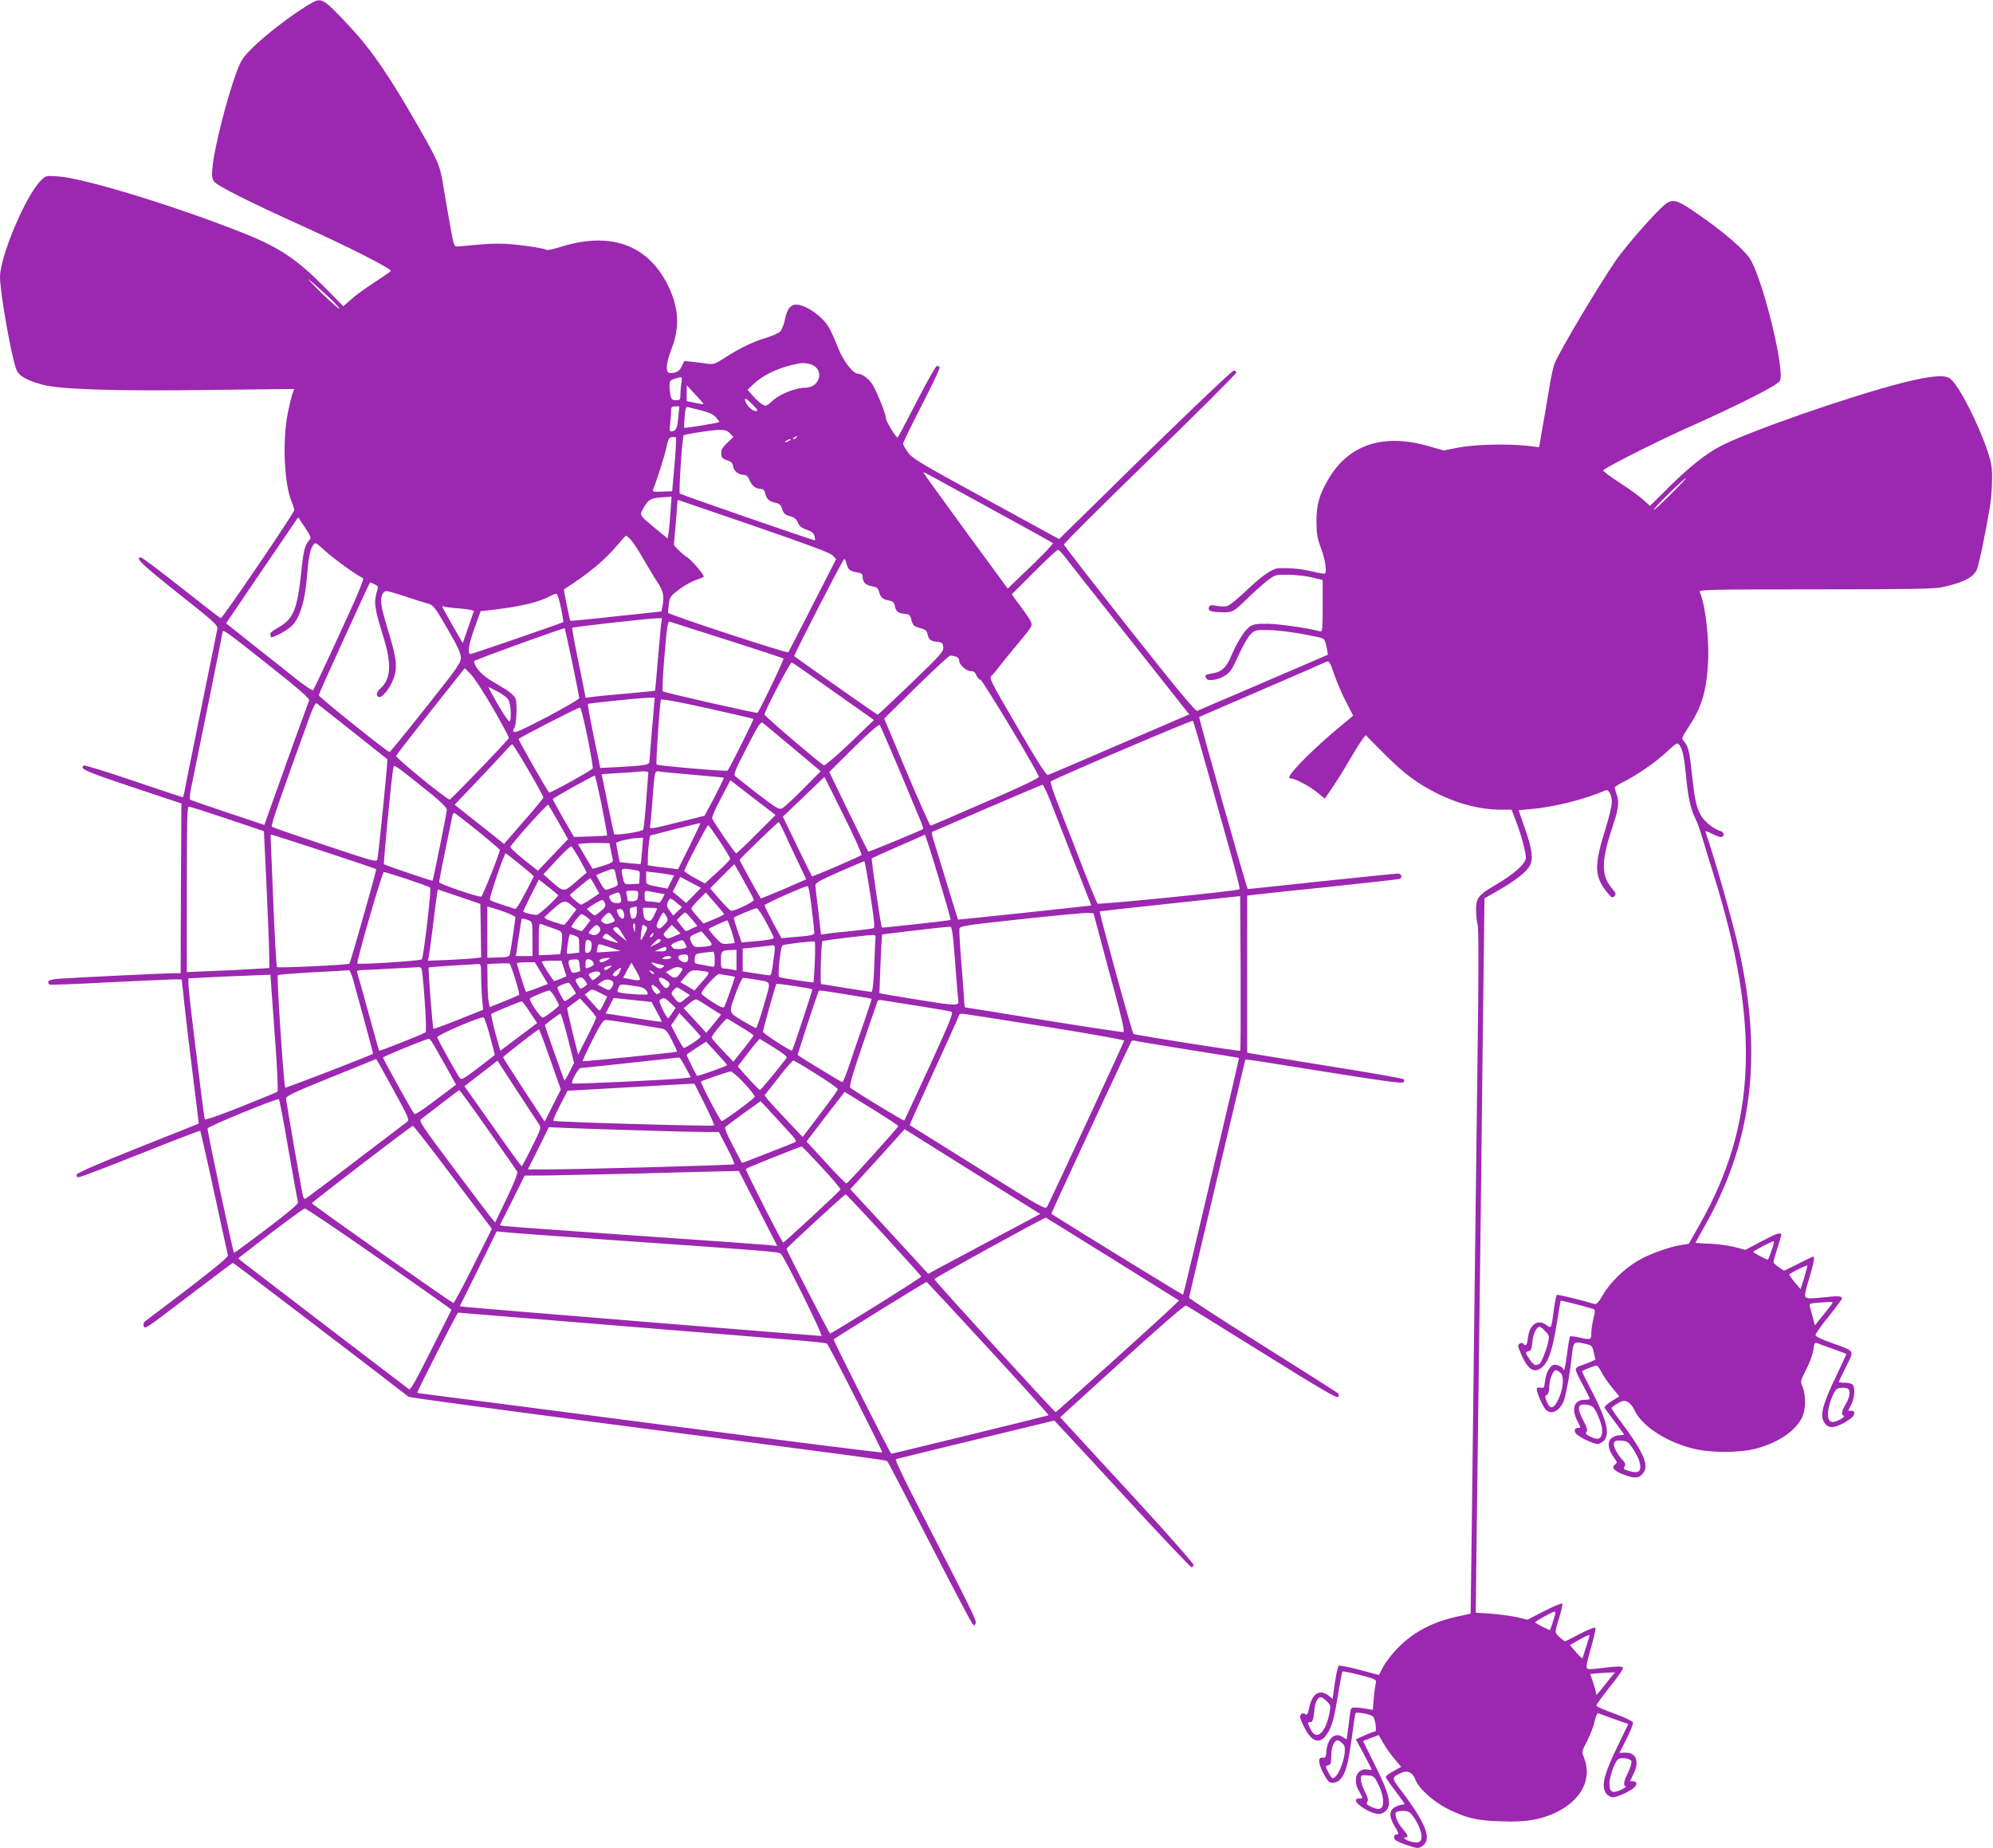 <?xml version="1.0" standalone="no"?>
<!DOCTYPE svg PUBLIC "-//W3C//DTD SVG 20010904//EN"
 "http://www.w3.org/TR/2001/REC-SVG-20010904/DTD/svg10.dtd">
<svg version="1.0" xmlns="http://www.w3.org/2000/svg"
 width="1280pt" height="1187pt" viewBox="0 0 1280 1187"
 preserveAspectRatio="xMidYMid meet">
<g transform="translate(0,1187) scale(0.1,-0.1)"
fill="#9c27b0" stroke="none">
<path d="M1976 11836 c-107 -65 -270 -190 -347 -266 -68 -67 -80 -84 -108
-158 -63 -170 -143 -482 -156 -614 -6 -54 -4 -73 9 -93 18 -27 224 -131 576
-290 289 -131 561 -269 560 -285 -1 -3 -27 -22 -58 -42 -114 -75 -158 -106
-202 -145 l-45 -40 -115 117 c-180 183 -294 260 -522 351 -431 172 -1027 355
-1193 366 -81 6 -81 5 -113 -27 -97 -96 -262 -487 -262 -619 0 -104 78 -537
107 -599 19 -39 62 -63 164 -92 113 -31 469 -43 1097 -34 l522 6 -11 -28 c-6
-16 -20 -74 -31 -129 -35 -179 -23 -453 26 -570 9 -20 16 -44 16 -51 0 -17
-460 -694 -472 -694 -4 0 -118 88 -253 195 -135 107 -252 195 -260 195 -41 0
6 -45 240 -231 234 -185 255 -205 251 -228 -23 -114 -115 -566 -155 -763 -27
-134 -53 -260 -56 -280 -4 -21 -9 -38 -12 -38 -3 0 -144 47 -315 105 -170 58
-314 102 -319 99 -33 -20 9 -38 308 -138 l318 -106 -3 -545 -2 -545 -38 0
c-58 0 -680 -30 -749 -36 -44 -4 -63 -10 -63 -19 0 -8 3 -16 8 -18 4 -3 171 3
372 14 201 10 390 18 421 19 l56 0 17 -157 c9 -87 34 -295 55 -463 21 -168 38
-305 37 -306 0 0 -176 -71 -391 -156 -265 -106 -391 -161 -393 -172 -2 -10 3
-16 15 -16 10 0 188 68 396 151 208 83 380 149 383 147 2 -3 43 -180 89 -394
47 -214 86 -397 89 -406 3 -14 -144 -132 -533 -424 -8 -7 -12 -18 -8 -29 9
-22 -5 -32 313 210 141 107 258 195 260 195 4 0 935 -710 1129 -861 6 -4 602
-85 1325 -179 1790 -233 1740 -226 1750 -236 4 -5 126 -238 270 -519 144 -280
268 -516 276 -524 11 -13 14 -12 20 4 7 18 -17 67 -389 790 -79 153 -130 262
-123 264 6 2 237 59 514 126 l503 122 53 -56 c30 -31 225 -243 435 -471 210
-228 387 -415 394 -415 7 0 12 7 12 16 0 9 -171 203 -380 430 -209 227 -402
436 -428 465 l-48 52 398 362 c256 233 402 359 411 355 8 -3 228 -139 489
-302 358 -223 477 -293 485 -285 9 9 9 15 0 25 -7 6 -225 145 -485 308 -260
163 -471 300 -470 305 0 5 34 146 73 314 40 168 121 510 180 760 l108 455 28
-2 c16 -1 242 -37 503 -79 343 -55 476 -73 484 -65 7 7 7 14 2 20 -6 5 -224
44 -485 85 -261 42 -485 79 -497 81 l-23 5 0 504 0 504 48 6 c26 3 243 27 482
51 239 25 441 48 448 50 21 8 14 35 -10 35 -13 0 -234 -23 -493 -50 -258 -27
-471 -50 -471 -50 -6 0 -317 1101 -312 1105 2 2 183 80 403 175 220 95 407
176 416 181 14 7 22 -6 49 -84 17 -50 51 -130 76 -176 24 -46 44 -85 44 -86 0
-2 -35 -32 -78 -67 -159 -130 -332 -301 -332 -330 0 -4 6 -8 13 -8 26 0 124
-53 168 -90 l47 -39 50 72 c27 40 75 117 106 171 32 55 69 114 82 132 l25 33
122 -123 c125 -125 208 -187 336 -251 134 -68 281 -105 411 -105 l68 0 28 -72
c33 -86 64 -202 64 -237 0 -36 -77 -105 -188 -170 -118 -69 -132 -86 -132
-165 0 -34 5 -77 10 -96 7 -24 7 -287 0 -805 -5 -423 -15 -1177 -21 -1675 -6
-498 -14 -1139 -17 -1424 l-7 -519 -82 -18 c-160 -35 -281 -97 -383 -200 -36
-36 -79 -91 -95 -121 l-29 -55 -125 33 c-69 19 -129 30 -133 26 -8 -8 -20 -71
-33 -165 l-6 -47 -26 20 c-56 44 -104 16 -124 -74 -9 -44 -15 -54 -25 -45 -16
13 -34 3 -34 -19 0 -9 15 -44 33 -77 52 -97 110 -98 156 -3 23 48 32 88 60
256 10 62 20 115 23 117 3 3 53 -7 112 -22 104 -27 107 -29 102 -53 -4 -14 -9
-58 -13 -98 l-6 -73 -41 7 c-23 4 -54 8 -71 8 -29 1 -30 -1 -37 -59 -4 -33
-10 -79 -13 -103 l-6 -43 -26 16 c-51 34 -99 -11 -105 -98 -2 -31 -5 -37 -23
-35 -31 4 -30 -32 1 -94 15 -29 32 -56 38 -60 21 -14 53 -8 74 15 33 35 51 97
73 261 11 83 22 156 24 162 4 13 98 -4 114 -21 14 -15 25 -95 12 -95 -6 0 -36
-11 -67 -25 l-56 -25 51 -95 c28 -53 51 -98 51 -100 0 -2 -13 -2 -28 1 -19 4
-35 0 -52 -14 -29 -24 -30 -79 0 -129 25 -42 25 -43 0 -43 -46 0 -16 -42 57
-79 54 -27 87 -27 114 0 39 39 22 109 -69 291 l-78 157 50 19 51 19 29 -51
c16 -28 48 -74 72 -102 l43 -51 -49 -27 c-28 -15 -50 -32 -50 -37 0 -6 27 -46
60 -89 33 -43 60 -81 60 -84 0 -3 -7 -6 -15 -6 -9 0 -29 -7 -45 -15 -40 -21
-40 -65 0 -128 21 -33 25 -47 15 -47 -20 0 -29 -19 -15 -35 7 -8 43 -24 80
-36 64 -21 70 -21 93 -6 66 43 28 144 -135 359 -62 82 -62 81 -2 111 41 21 77
5 94 -41 20 -57 118 -145 212 -191 120 -59 182 -73 344 -78 158 -6 255 11 357
62 156 79 223 214 171 345 -16 40 -16 41 19 108 19 37 41 93 48 125 7 33 17
56 23 54 6 -2 52 -19 103 -37 l91 -32 -64 -132 c-93 -190 -112 -266 -79 -313
8 -12 25 -23 38 -25 23 -4 109 33 140 60 23 20 22 42 -3 42 -11 0 -20 1 -20 3
0 1 9 20 20 42 41 80 20 140 -49 139 l-40 -1 45 89 c25 49 44 97 42 105 -2 9
-47 31 -117 57 -63 22 -116 46 -118 51 -2 6 38 61 88 124 62 77 88 116 81 123
-7 7 -41 7 -105 -1 -126 -15 -127 -15 -127 10 0 11 14 70 32 130 17 59 28 112
24 116 -4 4 -50 -14 -101 -41 l-94 -48 -30 23 c-16 13 -30 31 -30 39 -1 8 10
51 24 94 13 43 22 83 19 88 -3 4 -54 -17 -115 -48 l-109 -56 -71 17 c-39 8
-114 18 -166 22 l-95 6 6 521 c4 287 11 841 16 1231 5 391 15 1188 21 1773
l13 1063 88 50 c112 64 183 120 204 161 23 44 13 111 -35 246 l-38 109 81 7
c143 12 352 64 476 120 22 9 42 -28 42 -78 -1 -22 -17 -93 -37 -156 -78 -247
-77 -317 6 -420 29 -36 35 -39 47 -26 13 13 11 19 -13 48 -75 89 -73 179 11
428 28 83 33 132 18 175 -7 22 -14 43 -14 47 0 4 24 20 52 34 92 46 212 129
282 195 65 60 69 62 82 44 21 -29 31 -77 44 -213 12 -126 29 -201 60 -262 10
-19 29 -73 43 -120 14 -47 46 -152 72 -235 303 -969 277 -1606 -91 -2253 l-68
-120 -45 -7 c-73 -10 -212 -60 -279 -100 -88 -51 -181 -141 -226 -219 -31 -53
-43 -65 -58 -60 -70 22 -233 62 -239 58 -4 -2 -12 -43 -19 -91 -17 -130 -16
-127 -49 -102 -55 41 -109 2 -118 -85 -5 -44 -15 -57 -28 -36 -7 12 -35 1 -35
-14 0 -6 13 -39 29 -73 42 -89 85 -106 135 -54 35 37 59 113 86 281 12 74 22
136 24 137 2 2 158 -37 207 -53 15 -4 15 -10 3 -62 -8 -31 -14 -74 -14 -94 0
-43 -3 -44 -80 -27 -28 6 -54 9 -57 6 -2 -3 -11 -51 -18 -107 -7 -56 -16 -104
-19 -107 -3 -4 -6 -2 -6 4 0 14 -47 34 -64 27 -25 -10 -47 -53 -53 -103 -5
-44 -7 -47 -29 -43 -17 3 -24 0 -24 -11 0 -22 38 -109 57 -129 37 -41 99 -6
121 70 15 49 38 185 47 273 10 93 12 95 77 81 53 -12 54 -13 64 -58 l11 -46
-41 -18 c-23 -9 -51 -20 -64 -24 -12 -4 -22 -14 -22 -22 0 -8 20 -52 45 -97
25 -46 45 -87 45 -90 0 -4 -15 -7 -34 -7 -66 0 -85 -58 -46 -135 24 -47 24
-45 6 -45 -22 0 -29 -19 -15 -36 22 -26 126 -74 146 -67 85 30 70 124 -55 361
-30 57 -53 105 -51 106 8 8 82 36 93 36 6 0 19 -18 30 -39 10 -22 40 -66 67
-99 l49 -60 -51 -31 c-32 -21 -47 -36 -43 -44 4 -6 34 -47 66 -89 32 -42 58
-79 58 -81 0 -2 -14 -4 -32 -5 -17 0 -40 -10 -51 -20 -25 -25 -18 -74 18 -122
22 -30 23 -34 8 -45 -26 -19 -8 -42 52 -64 71 -27 96 -26 123 2 48 51 13 134
-140 339 -32 42 -58 80 -58 85 0 4 18 18 39 30 33 19 42 20 64 10 15 -7 34
-30 44 -52 45 -100 197 -201 368 -246 116 -31 310 -31 418 -1 142 40 245 110
290 197 25 49 27 143 4 197 -15 37 -15 38 23 112 22 42 42 98 46 126 5 42 10
50 23 45 9 -4 54 -21 101 -37 47 -17 86 -32 88 -33 1 -1 -30 -68 -68 -149 -80
-165 -100 -238 -79 -282 24 -48 60 -51 132 -12 42 24 63 42 65 56 3 17 -2 22
-18 22 l-20 0 20 40 c22 44 26 110 8 128 -7 7 -29 12 -50 12 -21 0 -38 2 -38
5 0 3 21 47 46 97 55 109 60 99 -91 153 -67 24 -105 42 -105 51 0 8 38 62 85
120 47 59 85 110 85 114 0 17 -19 19 -119 8 -76 -8 -105 -8 -114 1 -8 8 -3 38
21 116 30 98 39 145 27 145 -3 0 -46 -21 -96 -46 l-91 -45 -34 23 c-19 13 -34
28 -34 33 0 6 11 45 25 88 14 43 25 82 25 87 0 19 -31 9 -129 -43 l-101 -54
-72 19 c-40 10 -112 19 -160 21 -48 1 -88 4 -88 6 0 2 23 43 50 92 312 544
383 1097 229 1789 -38 175 -170 634 -216 758 -3 7 17 1 45 -14 28 -14 55 -23
61 -19 19 11 12 33 -12 39 -40 10 -106 64 -126 105 -28 53 -38 105 -56 270
-14 138 -22 168 -52 203 -14 15 -11 23 25 78 86 129 117 222 130 393 13 161
-12 394 -52 487 -5 13 81 15 746 15 599 0 765 3 813 14 134 30 194 60 220 110
13 26 57 236 86 411 7 41 13 118 13 170 1 79 -4 109 -28 180 -61 182 -179 413
-237 465 -33 31 -126 23 -309 -23 -346 -89 -975 -308 -1168 -406 -92 -47 -199
-132 -326 -257 l-129 -128 -44 40 c-24 22 -93 72 -154 111 -60 39 -107 74
-102 78 24 23 335 180 513 260 374 167 609 287 622 315 30 67 -95 595 -183
767 -34 66 -175 188 -372 322 -111 75 -138 81 -188 39 -65 -55 -253 -270 -313
-358 -123 -182 -355 -572 -392 -660 -8 -19 -23 -90 -34 -157 -11 -68 -30 -181
-43 -251 l-22 -129 -75 9 c-131 14 -336 9 -442 -11 l-96 -19 -94 27 c-293 85
-516 12 -647 -212 -59 -102 -76 -162 -76 -272 1 -80 5 -107 29 -170 26 -67 39
-151 26 -164 -3 -2 -40 4 -83 14 -71 17 -133 23 -213 21 -42 -1 -111 -49 -218
-152 -50 -47 -102 -89 -116 -92 -14 -3 -44 -2 -67 2 -33 7 -43 5 -48 -7 -8
-22 4 -30 55 -33 94 -5 98 -4 189 85 47 46 108 100 134 120 47 35 51 36 130
35 45 0 114 -8 152 -17 l70 -17 0 -168 c0 -143 -2 -166 -15 -162 -66 19 -262
48 -335 49 -72 1 -95 -3 -117 -17 -34 -24 -81 -97 -118 -184 -34 -81 -64 -109
-125 -118 -47 -8 -50 -11 -36 -34 12 -18 81 -6 122 22 34 24 39 32 97 157 22
47 52 96 67 110 24 23 34 25 108 24 76 -2 189 -17 313 -44 51 -11 51 -11 63
-62 6 -28 10 -52 9 -53 -4 -2 -821 -353 -839 -360 -11 -4 -125 133 -435 525
-230 292 -420 536 -421 543 -1 6 248 255 553 551 305 297 554 545 554 553 0 7
-7 13 -16 13 -14 0 -437 -407 -980 -943 l-142 -139 -470 257 c-424 231 -473
261 -501 300 -17 24 -31 49 -31 56 0 7 54 118 120 246 66 129 118 238 115 244
-4 5 -12 9 -18 9 -7 0 -65 -104 -130 -230 -65 -127 -120 -230 -122 -230 -11 0
-75 104 -75 123 0 23 -42 133 -79 205 -21 42 -71 82 -101 82 -33 1 -96 84
-129 170 -18 47 -44 104 -57 127 -47 81 -176 163 -228 144 -30 -12 -42 -34
-57 -101 -6 -29 -19 -60 -29 -70 -9 -9 -50 -27 -91 -40 -86 -26 -166 -65 -263
-127 -62 -40 -74 -44 -110 -39 -23 3 -66 9 -96 12 l-55 6 -17 -35 c-12 -25
-25 -36 -49 -41 -22 -4 -36 -2 -41 6 -13 20 -3 75 27 153 52 136 44 262 -25
402 -129 262 -370 348 -691 247 -44 -14 -83 -22 -88 -19 -15 9 -110 25 -210
35 -64 7 -134 7 -215 0 -67 -6 -132 -12 -145 -13 -24 -2 -26 2 -47 118 -12 66
-32 180 -44 254 -24 151 -29 163 -168 406 -186 325 -297 486 -439 638 -179
189 -176 188 -267 133z m132 -1871 c43 -40 75 -75 72 -78 -3 -3 -57 45 -120
106 -63 62 -95 97 -72 78 24 -19 78 -67 120 -106z m3102 -436 c87 -31 57 -149
-38 -149 -61 0 -162 -40 -207 -81 -40 -37 -46 -39 -68 -27 -13 7 -40 31 -60
54 l-36 41 37 35 c61 57 139 96 247 124 65 16 85 16 125 3z m-834 -116 c-3
-21 -6 -55 -6 -75 0 -35 -2 -38 -29 -38 -24 0 -29 5 -35 31 -3 17 -6 46 -6 64
0 27 5 34 33 43 49 15 50 15 43 -25z m142 -138 c-2 -2 -27 2 -55 8 l-53 11 0
50 1 51 55 -59 c30 -32 54 -59 52 -61z m317 -5 c33 -34 36 -40 19 -40 -22 0
-57 33 -67 63 -10 27 6 20 48 -23z m-479 -82 c-6 -70 -15 -88 -45 -88 -11 0
-12 10 -7 46 3 26 6 62 6 80 0 30 3 34 26 34 l27 0 -7 -72z m148 46 c48 -12
77 -25 93 -43 12 -14 23 -28 23 -31 0 -5 -221 -42 -226 -37 -1 1 0 32 3 70 5
56 9 67 22 63 9 -3 47 -13 85 -22z m184 -147 l22 -23 -41 -40 c-32 -31 -39
-45 -37 -69 2 -24 9 -32 38 -41 27 -9 36 -18 38 -38 4 -30 36 -56 69 -56 16 0
27 -10 37 -34 15 -36 41 -56 75 -56 13 0 21 -9 26 -29 8 -36 25 -52 66 -60 25
-5 34 -14 43 -41 9 -28 18 -36 50 -45 28 -8 41 -19 51 -42 10 -23 24 -34 56
-45 32 -11 45 -21 50 -41 4 -15 5 -27 2 -27 -14 0 -859 293 -867 300 -8 8 16
365 25 374 8 8 177 34 225 35 41 1 55 -4 72 -22z m-356 -202 l-15 -170 -64 -2
c-59 -3 -64 -1 -58 15 22 52 74 215 85 269 10 50 17 63 34 65 11 2 24 2 27 -1
3 -4 -1 -82 -9 -176z m783 175 c-3 -5 -12 -10 -18 -10 -7 0 -6 4 3 10 19 12
23 12 15 0z m-45 -20 c-8 -5 -19 -10 -25 -10 -5 0 -3 5 5 10 8 5 20 10 25 10
6 0 3 -5 -5 -10z m1335 -460 c193 -105 353 -194 357 -198 4 -4 -60 -71 -142
-150 l-148 -142 -271 370 c-149 204 -271 373 -271 376 0 3 28 -11 63 -30 34
-19 220 -121 412 -226z m4325 115 c-57 -57 -106 -102 -109 -99 -6 6 196 204
208 204 3 0 -41 -47 -99 -105z m-6424 -117 c-4 -57 -9 -117 -13 -135 l-5 -32
-77 64 c-110 91 -107 84 -73 141 30 51 43 57 146 62 l29 2 -7 -102z m540 -87
c351 -121 485 -171 502 -188 l22 -24 -152 -297 c-83 -163 -153 -299 -155 -301
-7 -9 -773 243 -773 254 0 7 3 33 6 59 6 42 12 50 65 90 32 25 81 52 109 61
27 9 50 19 50 22 0 15 -78 106 -105 123 -16 10 -43 32 -59 49 l-28 30 11 126
c6 69 11 135 11 146 0 11 4 19 8 17 5 -1 224 -77 488 -167z m-2859 -89 c-30
-35 -38 -66 -52 -204 -26 -245 -51 -305 -151 -360 -27 -15 -49 -32 -48 -37 1
-6 2 -16 3 -21 1 -13 88 30 128 64 58 49 94 166 107 351 8 98 19 151 39 177
12 16 19 12 73 -38 55 -51 214 -166 245 -176 10 -3 -32 -105 -150 -359 -89
-195 -166 -358 -170 -362 -4 -4 -52 28 -107 71 -54 44 -178 142 -276 219
l-176 140 231 340 232 341 43 -65 c39 -58 42 -67 29 -81z m2065 1 c15 -16 51
-71 80 -123 30 -52 71 -120 91 -150 38 -56 44 -90 31 -157 l-6 -30 -291 -31
c-160 -18 -292 -30 -294 -29 -4 5 -44 200 -41 202 157 100 265 190 343 284 28
33 53 61 56 61 3 0 17 -12 31 -27z m2789 -111 c19 -26 207 -264 416 -528 l381
-482 -447 -192 c-245 -106 -453 -195 -461 -197 -11 -2 -69 89 -197 309 -177
303 -182 313 -163 330 10 10 31 34 46 55 16 21 63 79 104 128 42 50 84 102 94
117 21 32 18 39 -62 147 l-54 74 143 143 c79 79 148 144 154 143 5 0 26 -21
46 -47z m-1405 -39 c10 -41 21 -51 65 -58 30 -5 39 -11 39 -27 0 -36 19 -56
59 -63 32 -5 40 -12 46 -33 10 -38 22 -51 61 -58 28 -5 36 -12 41 -35 7 -36
20 -47 63 -51 31 -3 36 -7 44 -41 9 -34 15 -39 54 -50 35 -9 44 -17 49 -39 7
-35 20 -46 63 -50 31 -3 35 -7 38 -34 3 -28 -14 -47 -206 -232 -116 -111 -212
-202 -215 -202 -5 0 -508 354 -536 376 -5 4 313 624 321 624 4 0 11 -12 14
-27z m-3031 -135 c20 -9 25 -17 20 -32 -26 -85 -23 -111 38 -309 54 -174 48
-268 -22 -331 -23 -21 -27 -41 -10 -52 17 -10 65 43 89 99 36 83 31 139 -30
337 -47 154 -53 199 -27 234 12 16 20 14 132 -22 66 -22 136 -44 155 -49 32
-8 43 -22 122 -158 67 -115 87 -159 88 -188 0 -35 -20 -63 -226 -322 -124
-157 -229 -285 -232 -285 -13 0 -456 355 -455 365 0 10 326 724 330 725 1 0
14 -5 28 -12z m1198 -153 c10 -48 16 -89 15 -90 -9 -7 -585 -205 -595 -205
-23 0 -13 62 26 170 l38 105 64 7 c196 23 307 49 385 91 16 9 33 15 39 13 5
-1 18 -42 28 -91z m-646 -3 c49 -4 87 -12 86 -17 -2 -6 -18 -54 -37 -108 l-34
-97 -66 114 c-36 64 -66 118 -66 120 0 3 6 3 14 0 8 -3 54 -9 103 -12z m1288
-109 c-3 -27 -12 -131 -21 -233 -8 -101 -16 -185 -17 -186 -1 -1 -83 -9 -182
-18 -99 -9 -199 -18 -222 -22 l-42 -5 -7 38 c-4 21 -24 121 -45 222 -21 102
-36 187 -34 189 5 6 482 59 538 61 l38 1 -6 -47z m425 -93 c195 -62 358 -116
362 -119 5 -5 -148 -325 -167 -349 -4 -5 -599 130 -608 138 -4 3 -1 92 8 196
19 231 23 257 38 251 7 -2 172 -55 367 -117z m-995 -144 c25 -120 45 -223 45
-230 0 -6 -93 -60 -206 -120 -159 -83 -208 -105 -215 -95 -4 8 -4 16 2 20 15
9 23 159 10 192 -6 15 -31 39 -56 55 -24 15 -73 45 -109 66 -57 35 -99 85
-101 120 0 7 574 215 582 211 1 0 23 -99 48 -219z m-1950 -17 c203 -161 265
-215 260 -228 -10 -25 -181 -498 -237 -657 l-50 -142 -233 78 c-129 43 -238
81 -243 84 -5 3 -3 34 5 73 69 334 203 998 203 1006 0 18 32 -5 295 -214z
m4413 55 c13 -4 22 -14 22 -26 0 -27 45 -68 75 -68 18 0 28 -7 35 -26 6 -14
18 -28 28 -31 15 -4 365 -585 374 -621 2 -9 -111 -63 -342 -163 -190 -83 -349
-151 -353 -152 -4 -1 -73 153 -153 343 l-145 345 205 203 c114 111 212 202
219 202 6 0 22 -3 35 -6z m-784 -225 l259 -183 -154 -148 c-85 -81 -160 -145
-167 -143 -20 7 -382 316 -382 326 0 21 166 339 175 335 6 -2 126 -86 269
-187z m-2188 -107 c58 -101 104 -187 102 -192 -5 -14 -371 -395 -380 -395 -19
0 -349 269 -344 281 3 7 103 136 223 288 l218 275 37 -37 c21 -20 85 -119 144
-220z m31 106 c28 -15 59 -38 67 -50 17 -24 23 -133 8 -142 -4 -3 -38 47 -75
110 -36 64 -63 114 -59 112 4 -2 30 -15 59 -30z m991 -235 c-9 -109 -17 -205
-17 -215 -1 -20 -30 -25 -196 -34 l-120 -6 -42 204 c-23 111 -40 205 -37 207
4 5 329 38 389 40 l40 1 -17 -197z m651 60 c4 -3 -153 -317 -166 -332 -5 -7
-447 31 -456 39 -6 6 19 384 28 416 2 7 103 -11 297 -54 161 -36 295 -67 297
-69z m-2574 -82 c121 -96 221 -175 223 -177 4 -2 -56 -605 -64 -641 -4 -21
-16 -18 -336 89 -183 61 -337 114 -342 119 -8 7 55 190 241 701 23 65 39 95
47 91 6 -4 110 -86 231 -182z m1508 -35 c21 -103 36 -193 34 -201 -5 -11 -264
-155 -280 -155 -6 0 -200 340 -196 344 16 15 386 205 394 202 6 -1 27 -87 48
-190z m3981 -211 c47 -170 115 -411 150 -535 35 -124 61 -228 57 -231 -11 -11
-904 -100 -912 -92 -4 4 -44 100 -88 213 -43 113 -111 286 -150 385 -39 98
-68 182 -63 186 15 15 907 396 913 390 4 -3 45 -145 93 -316z m-2661 141 l178
-149 -112 -113 c-61 -62 -122 -118 -134 -124 -21 -11 -34 -4 -157 90 -73 57
-139 109 -147 116 -11 10 1 40 75 183 76 148 90 169 103 158 9 -6 96 -79 194
-161z m683 -141 c64 -154 126 -301 137 -328 11 -26 18 -49 16 -51 -13 -9 -350
-149 -353 -145 -2 2 -59 118 -127 257 l-123 254 157 156 c93 92 161 152 167
146 4 -5 61 -135 126 -289z m-2382 -1 c53 -91 96 -170 96 -175 0 -5 -57 -75
-127 -154 l-126 -145 -41 33 c-23 19 -94 75 -159 126 l-117 93 142 149 c79 83
160 170 182 194 21 25 42 45 46 45 4 0 51 -75 104 -166z m-621 -156 c61 -50
97 -86 97 -98 0 -19 -88 -451 -92 -456 -4 -3 -305 99 -312 106 -5 5 50 572 60
618 5 25 -2 30 247 -170z m1391 139 c-1 -4 -7 -86 -14 -182 -7 -96 -16 -178
-19 -183 -10 -14 -182 -40 -187 -28 -2 6 -21 95 -42 198 l-38 186 105 7 c58 3
117 7 131 9 37 5 65 2 64 -7z m291 -13 c105 -9 192 -17 194 -19 1 -2 -26 -58
-60 -124 l-64 -120 -162 -40 c-177 -45 -194 -47 -188 -28 2 6 9 80 15 162 14
197 14 196 48 190 15 -3 113 -12 217 -21z m-591 -194 c21 -105 37 -193 35
-195 -2 -2 -51 -5 -108 -7 l-105 -3 -68 118 c-37 66 -68 122 -68 125 0 6 256
149 270 151 3 1 22 -85 44 -189z m1669 -321 c-10 -10 -315 -141 -318 -137 -2
2 -44 89 -95 193 l-92 190 134 128 133 128 123 -247 c68 -136 119 -251 115
-255z m-675 134 c-67 -68 -126 -123 -130 -123 -8 0 -145 199 -154 224 -3 8 22
66 56 129 l61 116 145 -112 145 -111 -123 -123z m1887 215 c22 -57 90 -231
152 -388 l112 -285 -27 -3 c-77 -10 -827 -89 -829 -88 -1 1 -34 108 -73 236
-39 129 -78 255 -86 280 -8 25 -11 46 -7 48 5 1 163 70 353 152 190 82 350
149 355 150 6 0 28 -46 50 -102z m-3157 -140 l60 -107 -96 -101 -97 -102 -90
71 c-49 40 -89 76 -87 82 5 19 237 278 243 271 3 -4 33 -55 67 -114z m-2127
23 l234 -79 17 -359 c9 -197 17 -394 17 -439 l1 -81 -102 -6 c-57 -4 -176 -10
-265 -13 l-163 -7 0 531 c0 439 2 532 13 532 8 0 119 -36 248 -79z m1605 -76
c79 -64 144 -119 144 -123 0 -20 -110 -297 -119 -300 -17 -6 -271 81 -271 93
0 10 71 360 85 423 3 12 8 22 12 22 3 0 70 -52 149 -115z m1362 -100 l-73
-147 -60 7 c-33 3 -77 9 -97 12 l-38 6 1 51 c0 28 4 71 7 95 l7 45 160 41 c88
22 161 40 163 39 2 -1 -30 -68 -70 -149z m609 88 c17 -38 55 -120 86 -184 l55
-116 -144 -63 c-80 -34 -146 -61 -148 -59 -7 8 -136 241 -136 247 0 6 243 241
251 242 3 0 19 -30 36 -67z m-414 -56 c37 -57 67 -107 67 -112 0 -6 -37 -44
-81 -84 l-82 -75 -66 36 c-36 20 -66 40 -66 45 1 15 145 293 153 293 4 0 37
-47 75 -103z m-2207 -179 c4 -4 -165 -600 -172 -607 -8 -8 -458 -29 -465 -22
-4 3 -14 184 -23 401 -18 440 -19 443 -17 450 1 5 669 -215 677 -222z m3611
-50 c45 -150 81 -274 78 -276 -3 -4 -439 -52 -441 -49 -7 8 -70 443 -65 445
19 10 337 150 341 151 3 0 42 -122 87 -271z m-1903 170 c-4 -46 -8 -84 -9 -86
-1 -2 -32 0 -69 4 l-66 7 -11 56 c-6 31 -11 61 -12 66 -2 10 92 32 146 34 l27
1 -6 -82z m-202 7 c4 -22 10 -50 13 -62 4 -19 -3 -24 -61 -43 -36 -12 -67 -20
-69 -19 -1 2 -23 39 -48 81 l-45 77 31 4 c18 2 63 4 102 3 l69 -1 8 -40z
m-198 -66 c25 -45 45 -83 44 -84 -2 0 -34 -27 -71 -60 -77 -66 -76 -66 -160 8
l-47 42 86 93 c47 50 89 90 94 87 4 -3 29 -42 54 -86z m-384 -31 c50 -40 89
-74 88 -77 -78 -155 -111 -212 -121 -208 -7 2 -43 14 -82 27 -38 12 -74 26
-79 31 -7 6 92 299 102 299 1 0 43 -32 92 -72z m2249 -189 c24 -155 30 -213
22 -219 -7 -4 -69 -12 -139 -19 -70 -7 -143 -14 -163 -18 l-36 -5 -17 148
c-10 82 -19 157 -19 168 -2 15 29 32 153 87 85 37 158 68 161 68 3 1 20 -94
38 -210z m-811 83 c34 -60 62 -114 64 -121 3 -11 -121 -72 -145 -70 -7 0 -40
33 -74 72 l-62 72 77 78 c42 42 77 77 78 77 1 0 29 -49 62 -108z m-825 49 c3
-16 9 -40 12 -54 6 -20 2 -26 -22 -35 -15 -5 -35 -13 -44 -16 -11 -5 -23 7
-43 44 l-27 50 33 14 c81 33 84 33 91 -3z m120 22 c37 -6 38 -6 35 -47 l-3
-41 -47 -3 c-50 -3 -49 -4 -63 66 -7 36 0 38 78 25z m-1458 -59 c77 -26 144
-50 148 -54 9 -8 -42 -443 -54 -461 -6 -10 -406 -35 -414 -27 -8 8 160 588
170 588 5 0 73 -21 150 -46z m1687 29 l27 -5 -21 -43 -21 -42 -46 9 c-97 19
-91 15 -91 59 l0 42 63 -7 c34 -4 74 -10 89 -13z m153 -133 l-48 -49 -43 36
-43 36 24 48 24 47 67 -35 66 -35 -47 -48z m-633 61 l27 -49 -54 -36 c-30 -20
-58 -36 -62 -36 -12 1 -78 59 -72 64 30 27 125 106 129 106 3 0 17 -22 32 -49z
m-238 -60 c5 -7 -99 -105 -131 -125 -11 -6 -93 12 -93 21 0 2 23 48 50 104
l51 100 59 -46 c32 -25 61 -49 64 -54z m1629 -83 c10 -79 17 -150 17 -159 0
-13 -20 -18 -106 -25 l-105 -9 -55 101 c-29 56 -54 106 -54 110 0 9 254 122
276 123 7 1 17 -54 27 -141z m-2125 -145 l2 -172 -42 -5 c-24 -3 -101 -8 -171
-11 l-129 -5 6 27 c3 16 15 102 26 193 11 91 23 182 26 202 l5 36 137 -46 137
-47 3 -172z m1010 225 c-3 -29 -7 -33 -35 -36 -22 -2 -33 1 -33 10 0 7 -3 23
-6 36 -6 20 -3 22 35 22 42 0 42 -1 39 -32z m134 16 l37 -6 -15 -30 c-10 -20
-20 -28 -30 -24 -9 3 -31 6 -50 6 -32 0 -34 2 -34 36 0 33 2 35 28 30 15 -3
44 -8 64 -12z m-248 -16 c10 -41 7 -48 -24 -48 -19 0 -33 7 -40 21 -13 24 -13
25 20 38 35 14 37 13 44 -11z m666 -119 c0 -3 -30 -18 -66 -33 l-66 -27 -38
43 c-22 24 -39 47 -40 53 0 5 21 30 46 56 l47 47 58 -66 c32 -37 59 -70 59
-73z m3315 -877 c-5 -5 -672 100 -685 108 -9 6 -222 781 -217 787 2 1 205 24
452 50 l450 48 3 -494 c1 -272 0 -496 -3 -499z m-3618 949 l33 -27 -28 -27
-28 -27 -23 31 c-19 26 -21 35 -12 55 13 30 18 30 58 -5z m-669 -21 l24 -20
-37 -50 c-20 -27 -40 -50 -44 -50 -4 0 -35 10 -70 21 -51 18 -60 24 -49 34
117 110 122 112 176 65z m208 18 c5 -17 -1 -28 -27 -49 -19 -16 -36 -28 -39
-28 -8 0 -53 39 -49 43 24 19 86 56 96 56 6 0 15 -10 19 -22z m-623 -63 c26
-10 47 -22 47 -26 0 -14 -29 -211 -35 -235 -4 -19 -13 -21 -75 -23 l-70 -2 0
165 0 165 43 -13 c24 -7 64 -21 90 -31z m827 10 c0 -23 -6 -38 -15 -42 -20 -7
-21 -5 -28 34 -5 27 -3 32 16 36 12 2 23 5 25 6 1 0 2 -15 2 -34z m-81 -27 c1
-27 -24 -21 -37 7 -15 33 -15 33 6 37 18 4 30 -14 31 -44z m211 47 c0 -3 -9
-23 -20 -45 -17 -34 -23 -38 -43 -31 -16 6 -23 18 -25 45 l-3 36 45 0 c25 0
46 -2 46 -5z m702 -90 c26 -50 48 -93 48 -97 0 -9 -39 -16 -131 -24 l-76 -6
-27 78 c-14 43 -25 79 -23 80 11 11 135 62 147 61 8 -1 36 -43 62 -92z m-988
40 c21 -32 21 -31 -13 -43 -22 -8 -34 -7 -48 3 -17 13 -17 15 6 39 30 32 35
32 55 1z m346 0 c12 -23 11 -28 -15 -55 -21 -22 -32 -27 -41 -19 -10 8 -9 19
9 55 11 24 24 44 27 44 4 0 13 -11 20 -25z m163 -18 l36 -44 -35 -16 c-19 -10
-37 -17 -39 -17 -2 0 -16 16 -31 35 l-27 36 23 24 c13 14 27 25 31 25 3 0 23
-20 42 -43z m2623 -122 c23 -88 69 -259 102 -380 42 -157 55 -221 47 -223 -7
-2 -237 33 -511 77 -273 45 -500 81 -504 81 -4 0 -7 21 -8 48 -1 26 -9 135
-18 244 -9 108 -14 204 -12 214 3 17 43 23 388 60 212 23 405 41 429 41 l44
-2 43 -160z m-3297 135 l23 -20 -26 -35 c-15 -19 -28 -35 -30 -35 -10 0 -66
23 -66 27 0 12 56 83 65 82 6 0 21 -9 34 -19z m-375 -20 c26 -9 26 -11 26
-120 l0 -110 -54 0 -53 0 18 118 c10 64 18 118 19 120 0 5 20 2 44 -8z m1305
-71 c12 -39 21 -72 19 -74 -1 -2 -21 -5 -43 -6 -37 -4 -44 0 -84 44 -24 26
-42 49 -39 52 5 5 110 54 119 54 3 1 15 -31 28 -70z m-1146 19 c55 -19 57 -21
57 -56 0 -21 -3 -54 -6 -74 l-6 -36 -69 -4 -69 -3 0 104 c0 94 2 103 18 96 9
-4 43 -16 75 -27z m526 0 c-1 -31 -1 -31 -8 -8 -5 14 -6 28 -4 33 9 15 13 6
12 -25z m-229 7 c18 -22 -15 -58 -44 -49 -31 10 -31 12 -6 39 27 29 33 30 50
10z m298 6 c11 -7 10 -16 -8 -51 -12 -23 -23 -40 -24 -38 -5 7 6 98 13 98 3 0
12 -4 19 -9z m182 -64 c-39 -17 -44 -17 -58 -3 -15 14 -13 18 13 46 l29 30 29
-27 28 -28 -41 -18z m-331 13 l26 -45 -48 39 c-35 28 -44 41 -35 47 20 13 28
7 57 -41z m2135 -177 c9 -126 19 -235 20 -244 8 -40 -6 -40 -230 -4 -120 19
-232 38 -248 41 l-28 6 7 187 c4 102 9 188 10 189 3 3 381 47 436 51 13 1 18
-32 33 -226z m-1567 106 c-7 -4 -34 -9 -61 -10 -42 -3 -50 0 -62 21 -20 38
-17 47 24 64 l37 15 37 -42 c26 -29 34 -44 25 -48z m-597 16 c0 -4 -92 25 -99
31 -2 2 2 10 9 19 11 13 17 11 51 -16 22 -17 39 -32 39 -34z m224 50 c-4 -8
-11 -15 -16 -15 -6 0 -5 6 2 15 7 8 14 15 16 15 2 0 1 -7 -2 -15z m-500 -5
c23 -8 26 -15 26 -59 l0 -49 -37 -4 c-21 -3 -39 -4 -41 -3 -6 5 12 125 19 125
4 0 19 -4 33 -10z m1929 -11 c-1 -8 -5 -89 -8 -181 -5 -119 -11 -168 -19 -168
-6 0 -80 11 -164 25 -84 14 -155 25 -158 25 -8 0 0 267 8 275 7 7 316 44 333
40 6 -1 9 -8 8 -16z m-1823 -44 c0 -35 -10 -55 -29 -55 -13 0 -15 8 -13 44 3
37 7 43 23 39 12 -3 19 -14 19 -28z m444 27 c3 -5 -12 -17 -32 -26 l-37 -18
24 26 c26 27 36 32 45 18z m166 -43 c0 -13 -72 -20 -86 -8 -21 18 -17 25 24
41 35 14 38 13 49 -6 7 -12 12 -24 13 -27z m823 -97 c-3 -70 -7 -129 -9 -131
-3 -3 -197 26 -220 34 -11 3 8 190 21 203 7 8 195 30 207 25 4 -2 4 -61 1
-131z m-1298 88 l50 -17 -75 -5 c-41 -3 -76 -5 -77 -4 -1 0 1 14 4 29 6 30 0
30 98 -3z m1039 -27 c-19 -148 -19 -148 -39 -146 -11 1 -53 7 -92 13 l-73 12
0 73 0 73 88 9 c48 6 95 11 104 12 15 1 17 -6 12 -46z m-694 22 c0 -11 -11
-15 -37 -15 l-38 1 30 14 c40 18 45 18 45 0z m450 -71 l0 -66 -31 6 c-17 3
-40 6 -50 6 -16 0 -19 8 -19 54 0 59 4 63 68 65 l32 1 0 -66z m-140 5 c0 -50
0 -51 -27 -45 -16 3 -45 8 -66 12 -36 6 -38 9 -35 38 3 29 6 31 53 37 28 3 56
7 63 7 8 2 12 -14 12 -49z m-170 6 c0 -30 -29 -34 -55 -9 -19 20 -6 34 33 34
17 0 22 -6 22 -25z m-110 5 c0 -5 -15 -10 -32 -10 -25 0 -29 3 -18 10 20 13
50 13 50 0z m-410 -15 c-29 -17 -50 -19 -50 -6 0 10 23 18 55 19 17 1 17 -1
-5 -13z m-178 -32 c3 -21 5 -39 4 -40 -1 -1 -13 -4 -27 -8 -23 -6 -28 -3 -38
26 -17 48 -14 55 23 57 32 2 34 1 38 -35z m87 18 c8 -15 6 -20 -15 -30 -34
-15 -34 -15 -34 19 0 23 4 30 20 30 10 0 24 -8 29 -19z m-187 -41 l16 -50 -35
-15 c-20 -8 -39 -15 -43 -15 -7 0 -80 113 -80 124 0 3 28 6 63 6 l63 0 16 -50z
m-313 -67 c17 -54 28 -100 25 -102 -3 -3 -47 -22 -97 -42 l-92 -37 -7 37 c-4
20 -7 82 -7 138 l-1 102 68 3 c37 2 70 2 74 0 4 -1 21 -46 37 -99z m168 38
l42 -70 -70 -27 c-38 -15 -70 -25 -72 -23 -4 6 -57 174 -57 182 0 4 26 7 58 7
l57 0 42 -69z m633 -38 c0 -12 -16 -11 -86 3 l-22 4 26 49 27 49 27 -46 c15
-26 28 -53 28 -59z m134 92 c23 -5 27 -8 15 -16 -21 -13 -31 -11 -59 12 -21
17 -22 20 -5 16 11 -3 33 -8 49 -12z m-1154 -68 c0 -41 3 -107 6 -148 l7 -74
-158 -63 c-87 -35 -159 -61 -161 -59 -6 5 -35 389 -31 394 2 1 71 7 153 12 82
4 157 9 167 10 15 1 17 -9 17 -72z m826 48 c-23 -17 -36 -19 -36 -6 0 5 8 12
18 14 32 9 37 6 18 -8z m-1202 -52 c16 -155 27 -356 19 -363 -10 -9 -295 -122
-298 -118 -2 2 -32 112 -69 245 -36 133 -69 248 -72 257 -5 13 3 16 52 17 33
1 113 5 179 9 66 3 134 7 152 8 31 2 31 2 37 -55z m1265 23 c-12 -25 -29 -33
-43 -19 -3 4 6 17 21 29 34 27 38 25 22 -10z m395 28 c13 -5 12 -10 -6 -35
-25 -34 -37 -36 -69 -10 l-23 18 30 16 c32 18 45 20 68 11z m-2109 -66 c28
-99 133 -483 131 -485 -7 -8 -560 -222 -564 -218 -9 9 -56 714 -48 722 4 4
107 12 229 19 122 6 225 12 229 13 4 0 14 -23 23 -51z m1569 5 c-28 -22 -28
-22 -42 -2 -8 11 -12 21 -11 23 25 16 56 22 68 13 11 -9 8 -15 -15 -34z m366
25 c0 -6 -6 -5 -15 2 -8 7 -15 14 -15 16 0 2 7 1 15 -2 8 -4 15 -11 15 -16z
m313 16 c52 -7 52 -7 -16 -83 l-37 -42 -45 27 -45 26 33 39 c34 41 39 42 110
33z m165 -29 c23 -4 42 -8 42 -9 0 -7 -60 -177 -67 -190 -7 -12 -20 -7 -78 29
-39 25 -70 49 -70 55 0 20 100 129 115 125 8 -2 34 -7 58 -10z m-2934 -97 c4
-57 16 -224 27 -373 10 -148 16 -272 11 -276 -4 -3 -110 -47 -235 -97 -151
-60 -230 -87 -232 -79 -4 11 -40 297 -85 672 -11 94 -20 184 -20 201 l0 31
203 10 c111 5 230 10 263 11 l61 2 7 -102z m2026 41 c0 -8 -40 -33 -44 -27
-36 54 -36 55 -13 66 18 8 25 6 40 -10 9 -11 17 -24 17 -29z m526 -11 c-13
-22 -24 -19 -49 14 -28 38 -13 52 27 26 28 -19 32 -25 22 -40z m550 42 c115
-20 107 1 60 -165 -23 -81 -46 -147 -50 -147 -4 -1 -44 21 -88 47 -92 56 -90
45 -38 188 18 48 37 87 44 87 7 0 39 -5 72 -10z m-922 -6 c19 -7 20 -24 3 -48
-13 -18 -15 -18 -52 1 l-38 20 24 16 c25 18 38 20 63 11z m-245 -49 l20 -35
-33 -25 c-18 -14 -36 -25 -39 -25 -7 0 -47 75 -47 88 0 7 45 27 72 31 3 1 15
-15 27 -34z m1538 -9 c3 -3 -124 -387 -130 -393 -7 -6 -187 110 -187 121 0 11
80 297 86 307 3 5 224 -28 231 -35z m-1117 18 c36 -5 60 -25 60 -49 0 -7 -151
2 -182 11 -14 4 -15 9 -6 30 13 27 4 26 128 8z m140 -35 c0 -4 -7 -9 -15 -13
-16 -6 -50 46 -38 58 7 7 53 -32 53 -45z m151 6 l40 -26 -30 -24 c-36 -31 -41
-31 -70 6 -22 29 -23 31 -6 49 22 25 18 25 66 -5z m-513 -80 c-12 -25 -24 -45
-27 -45 -4 0 -26 23 -50 51 l-45 52 23 18 c22 18 24 18 72 -6 l49 -25 -22 -45z
m-314 41 c14 -25 26 -48 26 -53 -1 -8 -81 -70 -102 -78 -15 -6 -94 112 -84
123 9 9 108 50 123 51 6 1 23 -19 37 -43z m1869 18 c89 -14 163 -27 165 -28 1
-2 -20 -65 -46 -142 -27 -76 -68 -196 -91 -266 -24 -71 -46 -128 -51 -128 -6
0 -266 158 -287 175 -2 1 113 353 132 403 6 15 -12 16 178 -14z m-1604 -149
c0 -5 -26 -61 -58 -124 l-58 -114 -37 148 c-20 81 -35 149 -33 152 3 2 22 17
43 32 l39 29 52 -56 c29 -32 52 -61 52 -67z m291 107 l65 -7 32 -60 c18 -33
33 -62 33 -66 0 -3 -60 5 -132 17 -73 12 -154 24 -180 28 l-48 7 26 50 25 50
57 -6 c31 -4 86 -9 122 -13z m186 -13 l33 -32 -22 -33 c-12 -19 -24 -34 -27
-34 -3 0 -18 25 -34 57 -21 44 -25 58 -14 64 21 14 30 11 64 -22z m257 -32
l68 -43 -47 -59 -48 -58 -72 79 -73 79 37 32 c26 22 41 28 52 22 8 -4 46 -28
83 -52z m1332 13 c110 -17 207 -34 216 -38 13 -6 -10 -63 -141 -350 -87 -188
-160 -345 -162 -348 -5 -5 -319 187 -346 210 -9 9 7 68 78 276 50 146 93 271
95 278 3 9 15 12 32 8 16 -3 118 -19 228 -36z m-2492 -40 l47 -70 -118 -89
-119 -89 -32 115 c-17 64 -29 119 -25 122 6 6 184 80 195 80 3 1 27 -30 52
-69z m244 -168 l40 -158 -29 -58 c-16 -32 -31 -56 -33 -54 -4 4 -125 346 -125
354 0 5 92 74 100 74 3 0 25 -71 47 -158z m853 10 c0 -9 -95 -72 -108 -72 -4
0 -24 33 -44 72 l-38 73 27 39 26 40 68 -72 c38 -40 69 -76 69 -80z m2208 66
c281 -45 512 -86 512 -91 0 -8 -461 -1002 -494 -1065 -11 -22 -22 -16 -446
249 -239 149 -436 272 -437 273 -2 2 69 159 157 351 88 191 160 352 160 356 0
5 8 9 18 9 9 0 248 -37 530 -82z m-3561 -63 c18 -65 32 -120 30 -121 -1 -1
-49 -38 -107 -83 -92 -70 -107 -78 -117 -64 -18 23 -141 246 -145 261 -3 14
276 134 297 128 6 -1 25 -56 42 -121z m1611 60 c45 -27 82 -52 82 -55 0 -3
-29 -42 -65 -87 l-65 -81 -70 73 c-39 41 -70 78 -70 82 0 13 92 124 100 121 4
-2 44 -25 88 -53z m-691 20 c87 -14 171 -28 186 -31 22 -5 35 -20 63 -76 19
-38 34 -71 32 -72 -6 -5 -602 -65 -606 -61 -2 1 26 62 62 134 51 101 71 131
86 131 10 0 90 -11 177 -25z m-533 -229 l68 -193 -52 -103 -52 -103 -134 204
c-73 112 -133 206 -133 209 0 6 221 178 230 179 3 1 36 -86 73 -193z m-727 56
c24 -42 61 -109 83 -147 l39 -71 -130 -98 c-77 -59 -133 -96 -138 -90 -12 12
-201 354 -201 362 0 7 277 120 295 121 6 1 29 -34 52 -77z m2166 19 c58 -36
84 -58 79 -65 -63 -83 -166 -206 -171 -206 -4 0 -38 34 -75 75 l-68 76 68 89
c38 50 71 89 74 88 3 -2 45 -27 93 -57z m2657 -12 c179 -28 326 -52 327 -53 2
-2 -39 -179 -276 -1180 -44 -186 -81 -340 -83 -341 -2 -3 -814 497 -846 520
-2 2 501 1086 515 1108 2 4 12 6 21 3 10 -3 163 -28 342 -57z m-2960 -99 c0
-6 -190 -74 -194 -69 -6 7 -66 128 -66 134 0 3 28 23 63 45 l62 40 67 -72 c37
-40 67 -75 68 -78z m-267 -15 l34 -64 -41 -5 c-76 -10 -716 -40 -721 -34 -10
10 39 98 54 99 14 0 616 65 633 68 4 0 22 -28 41 -64z m-1878 -141 c101 -184
106 -196 89 -209 -11 -8 -161 -122 -334 -254 -173 -133 -318 -241 -322 -241
-4 0 -9 8 -12 18 -6 19 -106 596 -109 626 -2 16 44 38 288 137 160 64 291 118
291 118 1 1 50 -87 109 -195z m940 -229 c11 -18 5 -35 -49 -142 -33 -68 -63
-123 -66 -123 -3 1 -87 116 -186 258 l-181 256 106 82 106 82 128 -197 c71
-108 134 -205 142 -216z m1778 327 c76 -48 138 -91 138 -97 0 -5 -51 -77 -113
-158 l-113 -149 -103 109 c-56 59 -111 119 -122 133 l-19 26 87 111 c48 62 92
112 97 112 6 0 72 -39 148 -87z m-464 -58 c40 -42 70 -82 68 -88 -4 -13 -198
-155 -212 -156 -9 0 -140 250 -133 254 11 8 176 64 190 65 9 1 48 -33 87 -75z
m-253 -135 c36 -72 63 -134 60 -137 -7 -7 -1024 22 -1032 30 -3 4 16 48 43
100 l48 93 370 21 c204 12 387 22 407 23 l38 1 66 -131z m-1392 -164 c99 -140
183 -260 188 -269 5 -9 -17 -66 -67 -171 l-75 -156 -23 28 c-13 15 -124 162
-247 326 -209 279 -222 299 -204 311 10 8 69 52 129 99 61 47 112 86 115 86 3
0 86 -114 184 -254z m2493 118 c78 -49 142 -91 143 -94 0 -8 -324 -368 -333
-369 -5 -1 -65 59 -133 134 l-124 135 122 160 123 159 30 -19 c17 -10 94 -58
172 -106z m-3774 -249 c31 -176 58 -327 61 -335 4 -9 -60 -64 -201 -171 -114
-86 -209 -156 -210 -154 -7 7 -174 789 -170 799 4 14 449 196 458 188 4 -3 32
-150 62 -327z m3195 137 c72 -78 73 -81 50 -90 -12 -5 -92 -37 -177 -70 -85
-34 -155 -60 -156 -59 -1 2 -28 52 -59 112 -37 70 -54 112 -48 118 5 5 59 45
118 88 l109 78 45 -48 c25 -27 78 -85 118 -129z m-2139 -312 l250 -331 -120
-239 c-66 -132 -123 -239 -127 -237 -27 11 -911 634 -909 641 3 9 639 496 649
497 4 0 120 -149 257 -331z m1216 301 c176 -6 359 -10 406 -10 l86 0 52 -101
c29 -55 50 -103 47 -106 -5 -6 -957 -32 -1193 -33 l-133 0 68 135 67 136 140
-6 c77 -3 284 -10 460 -15z m2528 -519 l28 -17 -298 -159 c-164 -87 -326 -174
-360 -192 l-61 -34 -250 272 -251 272 175 192 174 193 407 -255 c225 -140 421
-263 436 -272z m-1374 281 c67 -72 121 -136 119 -141 -4 -11 -361 -341 -368
-341 -8 1 -245 468 -240 473 8 8 354 146 360 144 3 -1 61 -62 129 -135z m-410
-263 l123 -241 -53 6 c-30 3 -416 31 -859 61 -443 31 -820 58 -837 61 l-33 5
80 159 80 160 143 1 c78 1 351 7 607 13 256 7 501 14 545 14 l80 2 124 -241z
m807 -169 c131 -143 240 -264 241 -268 2 -7 -577 -368 -586 -366 -6 2 -281
537 -280 544 1 7 373 349 380 350 3 0 114 -117 245 -260z m-3273 -131 c238
-166 447 -313 464 -326 l33 -24 -131 -260 c-95 -190 -133 -258 -142 -251 -7 5
-244 186 -527 402 -283 217 -527 404 -543 416 l-27 23 207 160 c115 87 214
160 221 160 7 1 208 -135 445 -300z m4743 -25 l426 -266 -28 -28 c-68 -67
-759 -690 -764 -689 -9 1 -778 843 -779 854 -2 7 695 391 716 395 1 0 194
-120 429 -266z m-3256 125 c1051 -73 1113 -78 1125 -91 28 -30 274 -528 261
-528 -22 0 -2217 179 -2272 185 l-51 6 119 240 118 241 62 -6 c35 -4 322 -25
638 -47z m7488 -69 c-11 -33 -22 -60 -24 -60 -9 0 -94 45 -94 50 0 6 119 68
132 69 4 1 -2 -26 -14 -59z m209 -177 l-23 -72 -38 45 c-21 25 -36 47 -34 50
14 13 113 62 115 56 2 -4 -8 -39 -20 -79z m-5239 -453 c215 -234 389 -427 387
-429 -4 -3 -1009 -249 -1011 -247 -11 10 -374 730 -370 734 14 13 591 370 597
369 3 -1 182 -193 397 -427z m5422 294 c0 -3 -26 -37 -57 -75 l-57 -71 -13 49
c-7 26 -15 58 -19 70 -5 20 -2 22 43 26 91 7 103 7 103 1z m-7848 -144 c535
-43 1065 -87 1178 -96 113 -9 208 -19 211 -23 16 -15 360 -694 355 -699 -3 -3
-653 79 -1443 182 -791 103 -1462 190 -1490 193 -29 3 -53 7 -53 9 0 12 256
514 262 514 4 0 445 -36 980 -80z m6002 -39 c28 -29 28 -31 16 -83 -12 -49
-45 -128 -54 -128 -3 0 -11 -3 -19 -6 -10 -3 -24 8 -41 33 -31 45 -32 49 -7
56 14 3 19 17 23 61 4 50 27 96 48 96 3 0 19 -13 34 -29z m101 -271 c22 -25
14 -104 -18 -170 -29 -59 -51 -63 -72 -14 -14 34 -14 39 0 46 9 6 15 23 15 49
0 48 24 109 43 109 8 0 22 -9 32 -20z m1853 -123 c2 -17 -7 -45 -22 -72 -29
-48 -33 -71 -13 -78 6 -2 -6 -13 -28 -25 -53 -27 -75 -16 -75 38 0 49 36 146
58 160 9 5 31 9 47 7 25 -2 31 -7 33 -30z m-1644 -96 c21 -24 56 -113 56 -145
0 -58 -24 -70 -81 -40 -23 12 -28 18 -20 28 9 10 4 28 -19 71 -30 56 -36 85
-23 98 14 14 70 6 87 -12z m253 -264 c18 -27 37 -64 42 -83 17 -62 -2 -80 -67
-61 -34 10 -38 14 -28 29 8 14 5 23 -16 45 -35 38 -59 88 -52 108 5 12 17 15
48 13 37 -3 44 -8 73 -51z m-497 -1055 c0 -8 -31 -104 -35 -110 -3 -4 -95 43
-95 49 0 7 110 68 123 69 4 0 7 -4 7 -8z m217 -154 c-2 -7 -13 -40 -23 -73
-10 -33 -20 -62 -21 -65 -2 -2 -21 16 -42 40 l-38 45 56 32 c62 35 75 39 68
21z m127 -275 c-86 -108 -84 -106 -84 -86 -1 10 -9 41 -19 70 l-18 52 36 4
c20 2 56 4 80 5 l43 2 -38 -47z m-1813 -139 c24 -23 26 -29 18 -72 -25 -133
-85 -185 -122 -107 -21 43 -21 45 -2 45 15 0 21 16 28 88 5 44 21 72 40 72 6
0 23 -11 38 -26z m108 -278 c30 -36 -28 -215 -71 -216 -4 0 -17 18 -27 39 -20
39 -20 39 -1 44 17 4 20 14 20 57 0 66 23 114 49 101 10 -6 23 -17 30 -25z
m1849 -109 c2 -10 -8 -42 -22 -71 -28 -57 -32 -82 -15 -88 6 -2 -7 -12 -31
-23 -57 -26 -76 -13 -73 48 3 47 36 136 56 149 23 15 82 4 85 -15z m-1625
-148 c33 -66 40 -136 15 -152 -12 -8 -26 -6 -56 7 -34 15 -39 21 -30 35 7 12
3 28 -16 65 -14 27 -26 62 -26 78 0 28 2 29 43 26 40 -3 43 -5 70 -59z m221
-202 c31 -41 56 -99 56 -130 0 -38 -19 -47 -68 -34 -38 10 -58 27 -32 27 18 0
11 18 -20 53 -33 38 -53 84 -46 104 3 8 21 13 45 13 33 0 44 -5 65 -33z"/>
</g>
</svg>
